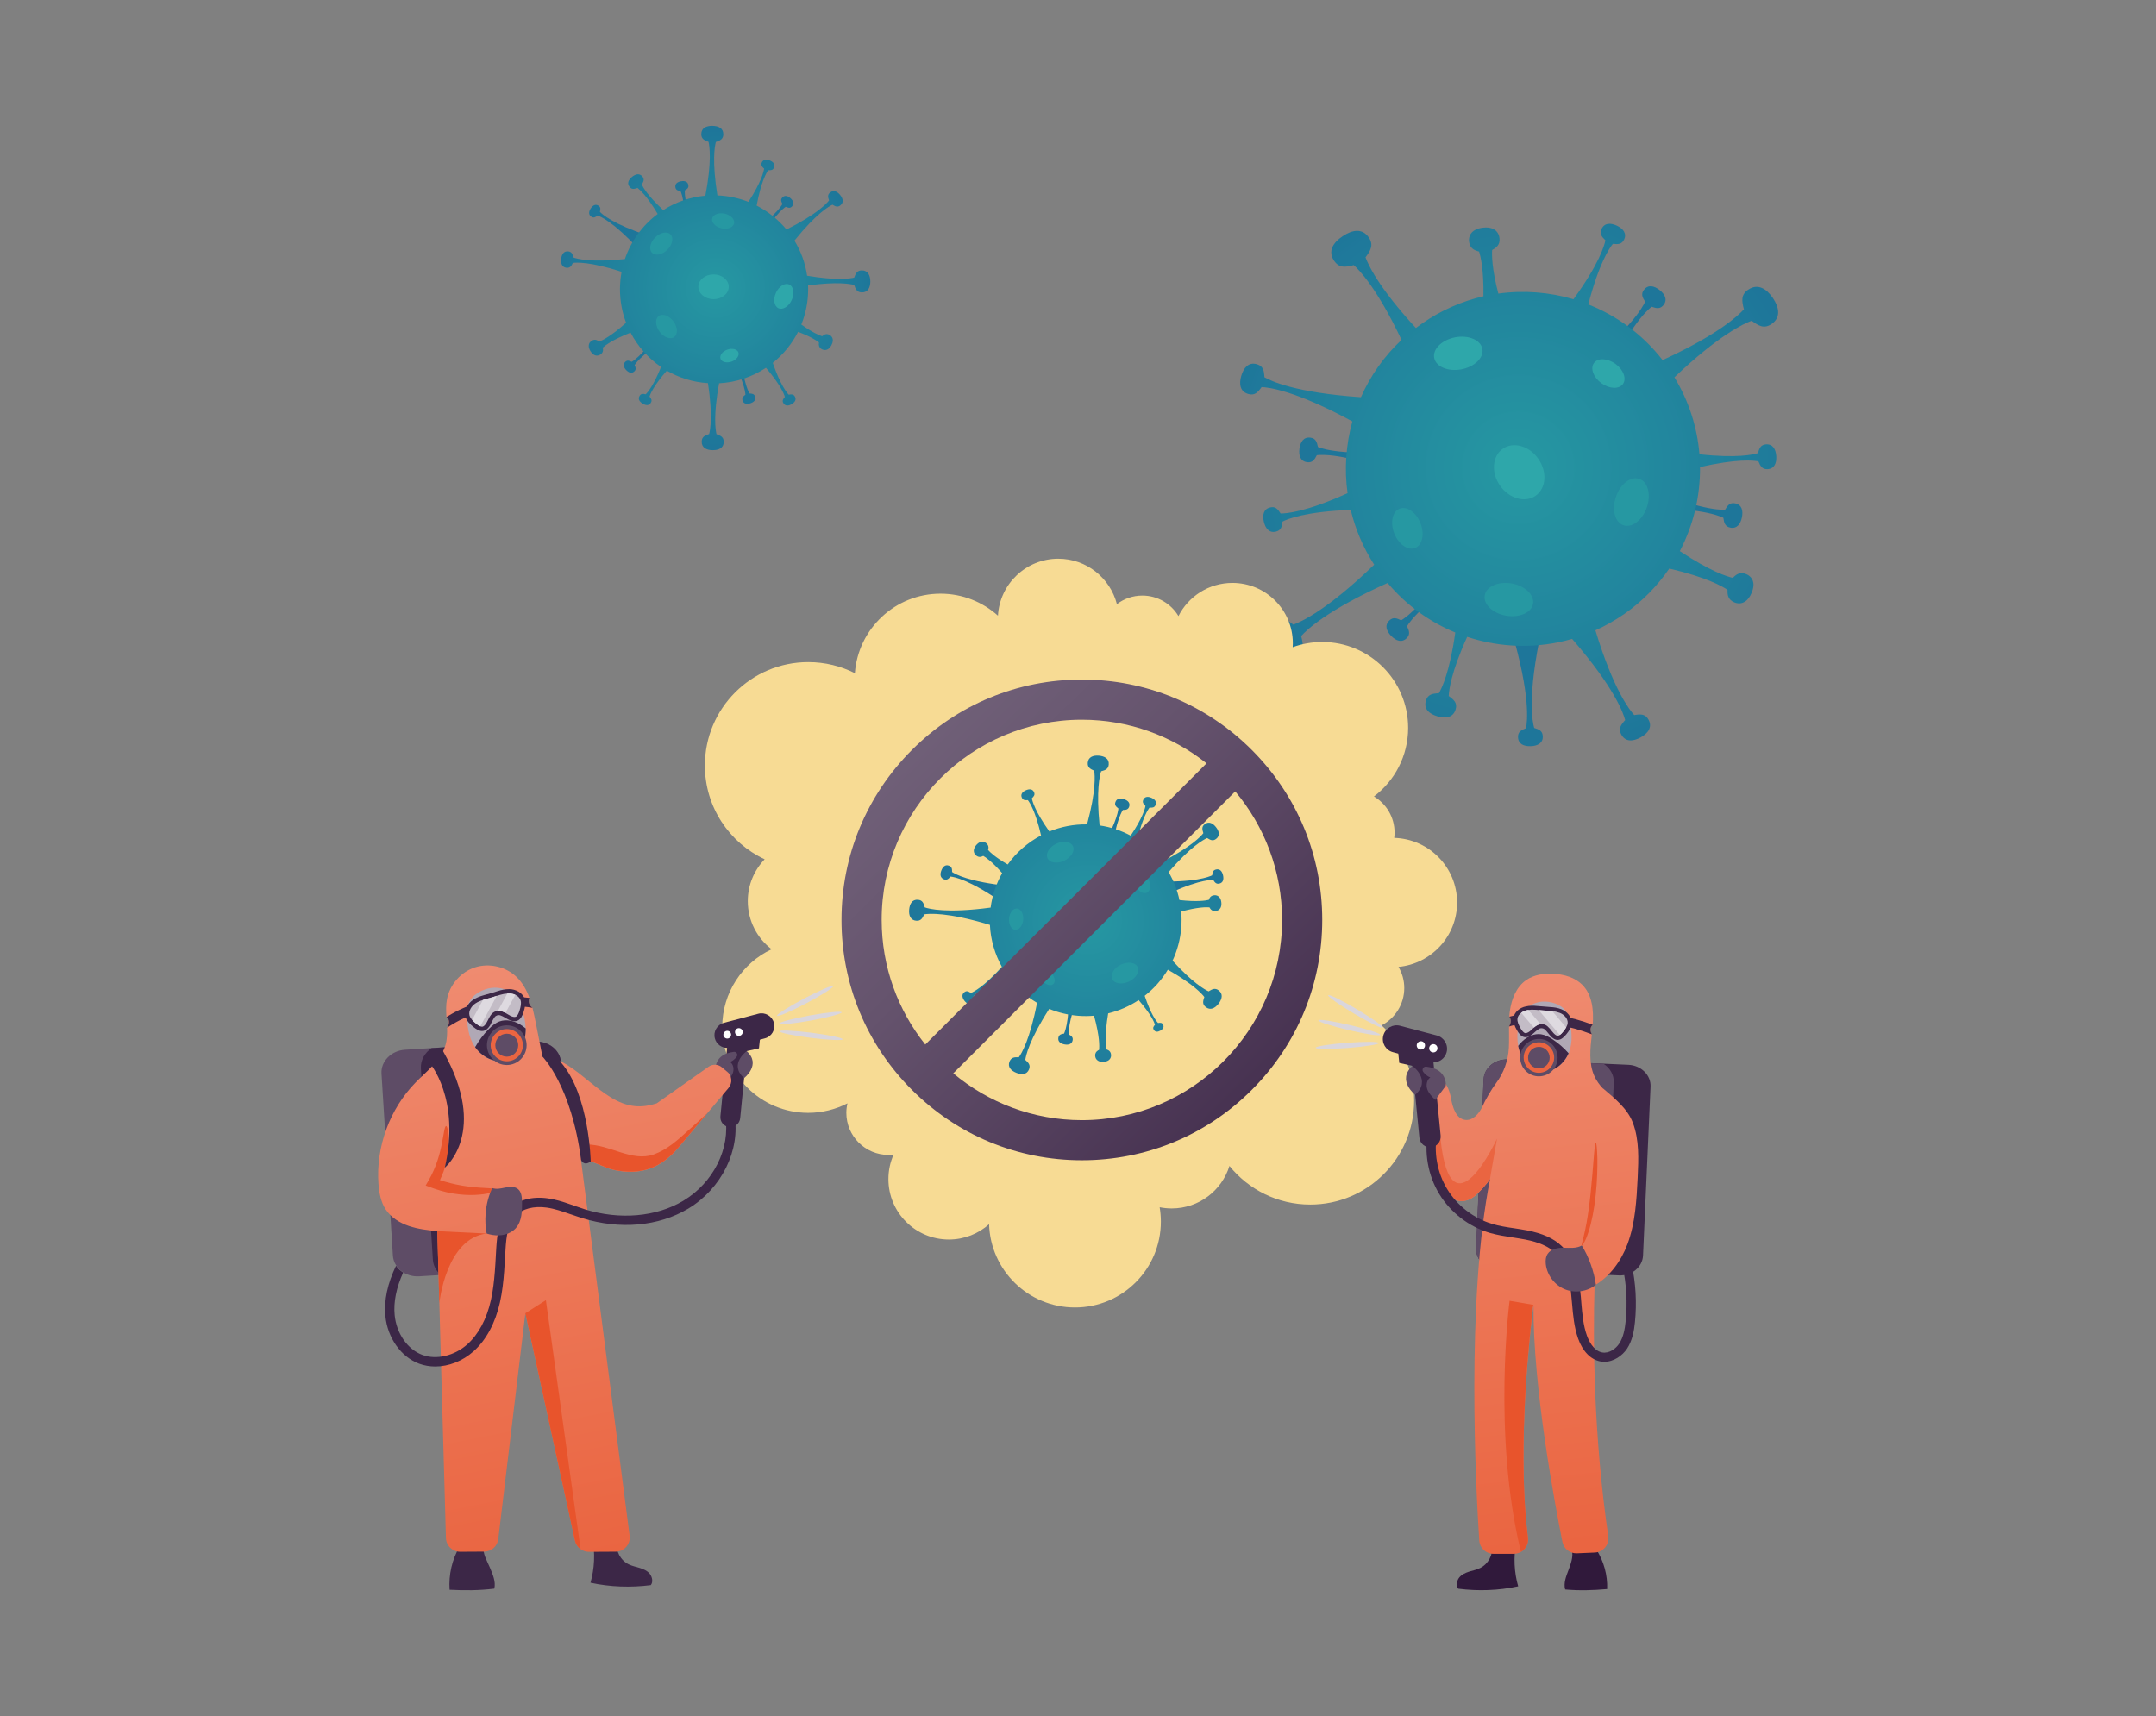 <?xml version="1.0" encoding="utf-8"?>
<!-- Generator: Adobe Illustrator 23.0.3, SVG Export Plug-In . SVG Version: 6.00 Build 0)  -->
<svg version="1.1" id="Livello_1" xmlns="http://www.w3.org/2000/svg" xmlns:xlink="http://www.w3.org/1999/xlink" x="0px" y="0px"
	 viewBox="0 0 3064.8 2439.7" style="enable-background:new 0 0 3064.8 2439.7;" xml:space="preserve">
<rect x="0" y="0" width="3064.8" height="2439.7" fill="#808080" stroke="none"/>
<style type="text/css">
	.st0{fill:#1E769A;}
	.st1{fill:url(#SVGID_1_);}
	.st2{fill:#2698A2;}
	.st3{fill:#2EA7AA;}
	.st4{fill:url(#SVGID_2_);}
	.st5{fill:#F7DB94;}
	.st6{fill:url(#SVGID_3_);}
	.st7{fill:url(#SVGID_4_);}
	.st8{fill:#3C2747;}
	.st9{fill:#5E4C66;}
	.st10{fill:url(#SVGID_5_);}
	.st11{fill:url(#SVGID_6_);}
	.st12{fill:#E8542C;}
	.st13{fill:#B0A8B5;}
	.st14{fill:#EA6541;}
	.st15{fill:#FFFFFF;}
	.st16{fill:#C3BCC6;}
	.st17{fill:#DEDAE0;}
	.st18{fill:#DAD6DC;}
	.st19{fill:#30193B;}
	.st20{fill:url(#SVGID_7_);}
</style>
<g>
	<g>
		<path class="st0" d="M1055.9,338.9l16.8,15.5c24.3-45.4,40.3-57.9,44.2-60.4c3.5,1.5,6.3,2.4,9-0.6c3.5-3.8,1.7-8.1-2.1-11.5
			c-3.8-3.5-8.2-4.9-11.7-1.1c-2.8,3-1.7,5.7,0.2,9.1C1110.2,293.8,1099.1,310.8,1055.9,338.9z"/>
		<path class="st0" d="M972,346.3l22.5-3.9c-21.2-47-21.3-67.2-21-71.8c3.4-1.9,5.7-3.5,5-7.5c-0.9-5.1-5.3-6.3-10.4-5.4
			c-5.1,0.9-8.9,3.5-8,8.6c0.7,4,3.5,4.8,7.3,5.4C969.4,275.8,976.1,294.9,972,346.3z"/>
		<path class="st0" d="M907.4,353.7l12.4-19.2c-48.9-16.3-63.8-29.9-67-33.3c0.9-3.7,1.3-6.6-2.1-8.8c-4.3-2.8-8.2-0.3-11,4
			c-2.8,4.3-3.4,8.9,0.9,11.7c3.4,2.2,5.9,0.7,8.9-1.7C853.9,307.9,872.5,315.9,907.4,353.7z"/>
		<path class="st0" d="M961.7,473.6L945.9,457c-27.2,43.7-44,55.1-48,57.4c-3.4-1.7-6.1-2.8-9.1,0c-3.7,3.6-2.2,7.9,1.3,11.7
			c3.6,3.7,7.9,5.4,11.6,1.9c2.9-2.8,2-5.5,0.4-9C904.6,515,916.8,498.8,961.7,473.6z"/>
		<path class="st0" d="M1051.9,485.8l-21.9,6.7c26.8,44,29.4,64.1,29.6,68.7c-3.1,2.3-5.2,4.2-4.1,8.1c1.5,4.9,6.1,5.6,11,4.1
			c4.9-1.5,8.4-4.6,6.9-9.5c-1.2-3.9-4-4.3-7.9-4.5C1063.1,555.4,1054.1,537.3,1051.9,485.8z"/>
		<radialGradient id="SVGID_1_" cx="1017.261" cy="409.458" r="225.164" gradientUnits="userSpaceOnUse">
			<stop  offset="0" style="stop-color:#2698A2"/>
			<stop  offset="1" style="stop-color:#1E769A"/>
		</radialGradient>
		<path class="st1" d="M1225.3,384.4c-6.8-0.1-8.9,4.2-11.1,10.3c-5.5,1.3-24.8,4.4-66.9-2.7c-2.6-18.1-8.9-35-18-49.9
			c31.2-38.8,49.4-49,54.1-51.1c4.1,2.5,7.3,4.1,11.3,0.9c5-4.1,3.6-9.7-0.4-14.7c-4.1-5-9.2-7.6-14.3-3.5c-4,3.2-3.1,6.7-1.5,11.2
			c-3.1,4.1-16.7,19.4-60.5,41.4c-11.6-14-26-25.6-42.4-34c6.3-34.3,14.1-47.1,16.4-50.3c3.9,0.2,6.8,0,8.3-3.8
			c1.9-4.8-1.3-8.2-6.1-10.1c-4.8-1.9-9.4-1.7-11.4,3.2c-1.5,3.8,0.5,5.9,3.4,8.4c-0.5,3.9-3.6,18.4-22.3,47.3
			c-13.7-5.4-28.6-8.6-44.1-9.2c-7.8-48.6-3.8-70-2.2-75.9c6.1-2.1,10.5-4,10.6-10.9c0.1-8.7-6.8-12-15.5-12.1
			c-8.7-0.1-15.7,3-15.8,11.7c-0.1,6.8,4.2,8.9,10.3,11.1c1.4,5.9,4.9,27.7-4.5,76.5c-21.9,2-42.3,9.2-59.9,20.5
			c-22.1-20.4-28.8-32.6-30.5-36.4c2.5-4.1,4.1-7.3,0.9-11.3c-4.1-5-9.7-3.6-14.7,0.4c-5,4.1-7.6,9.2-3.5,14.3
			c3.2,4,6.7,3.1,11.2,1.5c3.3,2.5,13.6,11.5,28.7,37c-21.4,16-37.9,38.3-46.6,64.1c-48.7,5.1-68.4-0.4-73.2-2.2
			c-1.1-4.7-2.3-8.1-7.3-8.7c-6.4-0.7-9.4,4.3-10.1,10.7c-0.7,6.4,1.1,11.9,7.6,12.6c5.1,0.5,6.9-2.5,9-6.9
			c5-0.7,24.7-1.9,69.3,12.6c-1.5,8.1-2.3,16.4-2.3,24.9c0,16.7,3.1,32.8,8.7,47.5c-21.6,19.5-34.1,25.3-38.4,26.9
			c-0.1-0.1-0.2-0.2-0.3-0.3c-2.6-2-5.9-3.6-10.1-1c-2.7,1.7-4.2,4.1-4.3,7c-0.1,2.4,0.7,5,2.4,7.7c1.2,1.9,2.5,3.5,4,4.6
			c3.1,2.3,6.7,2.5,10,0.4c4.5-2.7,4.2-6.7,3.6-9.9c3.2-3,13.7-11.2,39.5-21.3c10.2,19.6,25.2,36.4,43.3,48.8
			C929,548.4,920.5,558,918,560.5c-3.8-0.8-6.7-1.1-8.8,2.3c-2.7,4.4-0.1,8.3,4.3,11c4.4,2.7,9,3.3,11.7-1.2
			c2.1-3.5,0.5-5.9-1.9-8.9c1.1-3.4,5.8-15.3,24.6-36.7c17.4,10.1,37.3,16.4,58.5,17.7c7,46,3.2,66.6,1.7,72.3
			c-6.1,2.1-10.5,4-10.6,10.9c-0.1,8.7,6.8,12,15.5,12.1c8.7,0.1,15.7-3,15.8-11.7c0.1-6.8-4.2-8.9-10.3-11.1
			c-1.4-5.8-4.7-26.4,3.7-72.3c24.5-1.3,47.3-9.2,66.6-22c21,24.5,25.9,37.7,26.9,41.4c-2.5,2.9-4.2,5.3-2.1,8.8
			c2.6,4.5,7.2,4.1,11.7,1.5c4.5-2.6,7.2-6.4,4.6-10.9c-2-3.5-4.9-3.3-8.7-2.6c-2.7-2.8-11.9-13.8-22.7-45.2
			c14.9-11.9,27.2-26.9,36-44.1c18.5,6.9,26.8,12.7,29.7,15c0,0.1,0,0.3-0.1,0.4c-0.4,3.3-0.1,6.9,4.2,9.3c2.8,1.5,5.6,1.5,8.2,0.2
			c2.1-1.1,3.9-3.1,5.4-6c1.1-2,1.7-3.9,1.9-5.7c0.4-3.9-1.2-7-4.7-8.9c-4.6-2.5-7.9-0.2-10.4,1.9c-3.6-1.1-13.2-4.8-29.6-16.6
			c6.2-15.4,9.7-32.3,9.7-50c0-1.9,0-3.7-0.1-5.6c41.3-5.7,60.1-2.1,65.5-0.7c2.1,6.1,4,10.5,10.9,10.6c8.7,0.1,12-6.8,12.1-15.5
			C1237.1,391.6,1233.9,384.5,1225.3,384.4z"/>
		<path class="st2" d="M948.7,355c-7.2,7.2-17,9.2-21.8,4.4c-4.8-4.8-2.9-14.6,4.4-21.8c7.2-7.2,17-9.2,21.8-4.4
			C957.9,338,955.9,347.8,948.7,355z"/>
		<path class="st3" d="M1014.3,425.3c-12,0-21.6-7.9-21.6-17.6c0-9.7,9.7-17.6,21.6-17.6c12,0,21.6,7.9,21.6,17.6
			C1036,417.4,1026.3,425.3,1014.3,425.3z"/>
		<path class="st2" d="M957.4,456.9c6,8.3,6.5,18.2,1,22.2c-5.5,4-14.8,0.6-20.9-7.7c-6-8.3-6.5-18.2-1-22.2
			C942,445.3,951.3,448.7,957.4,456.9z"/>
		<path class="st3" d="M1125.5,426.4c-4.2,9.3-12.7,14.6-18.9,11.8c-6.2-2.8-7.8-12.6-3.6-21.9c4.2-9.3,12.7-14.6,18.9-11.8
			C1128.1,407.3,1129.7,417.1,1125.5,426.4z"/>
		<path class="st3" d="M1039.9,514.1c-7.1,2.4-14.1,0.6-15.7-4.1c-1.6-4.7,2.8-10.5,9.8-13c7.1-2.4,14.1-0.6,15.7,4.1
			C1051.3,505.8,1046.9,511.6,1039.9,514.1z"/>
		<path class="st2" d="M1025.5,324.5c-8.6-2-14.5-8.3-13.1-14c1.3-5.7,9.4-8.7,18-6.7c8.6,2,14.5,8.3,13.1,14
			C1042.1,323.5,1034.1,326.5,1025.5,324.5z"/>
	</g>
	<g>
		<path class="st0" d="M2008.6,681.3l5.7-42.7c-96.3,11.4-132.7,0.2-140.8-3.1c-1.5-7.1-3.1-12.3-10.7-13.3
			c-9.6-1.3-14.3,6-15.6,15.7c-1.3,9.6,1.3,17.9,10.9,19.2c7.6,1,10.5-3.5,13.8-10C1880.6,646,1918.7,644.8,2008.6,681.3z"/>
		<path class="st0" d="M2110.4,802.8l-30.3-30.6c-49.7,83.3-80.8,105.3-88.3,109.7c-6.5-3.2-11.6-5-17,0.4c-6.9,6.8-3.9,15,2.9,21.9
			c6.8,6.9,15,9.9,21.9,3.1c5.4-5.4,3.6-10.5,0.5-17C2004.5,882.8,2026.7,851.8,2110.4,802.8z"/>
		<path class="st0" d="M2191.5,894.5l-43,1.5c27.5,93,22.6,130.8,20.7,139.3c-6.8,2.7-11.6,5.1-11.3,12.8
			c0.3,9.7,8.4,13.1,18.1,12.7c9.7-0.3,17.5-4.3,17.1-14c-0.3-7.7-5.3-9.8-12.2-11.9C2178.4,1026.6,2170.7,989.2,2191.5,894.5z"/>
		<path class="st0" d="M2318,681.6l-8.5,42.2c96.8-5.1,132.4,8.5,140.3,12.3c1,7.2,2.3,12.4,9.8,14c9.5,1.9,14.6-5.1,16.6-14.6
			c1.9-9.5-0.1-18-9.6-19.9c-7.5-1.5-10.7,2.8-14.4,9.1C2443.4,725.1,2405.3,723.8,2318,681.6z"/>
		<path class="st0" d="M2239.8,529.3l33.8,26.6c39.1-88.7,67.2-114.4,74.2-119.8c6.9,2.3,12.1,3.6,16.9-2.4c6-7.6,2.1-15.4-5.6-21.4
			c-7.6-6-16.1-8-22.1-0.4c-4.7,6-2.3,10.9,1.6,17C2335.1,436.9,2316.8,470.3,2239.8,529.3z"/>
		
			<radialGradient id="SVGID_2_" cx="-3825.294" cy="1331.059" r="423.853" gradientTransform="matrix(-0.572 -0.82 0.82 -0.572 -1121.208 -1710.573)" gradientUnits="userSpaceOnUse">
			<stop  offset="0" style="stop-color:#2698A2"/>
			<stop  offset="1" style="stop-color:#1E769A"/>
		</radialGradient>
		<path class="st4" d="M1896.5,370.8c7.2,10.6,16.2,9.2,27.9,6.1c8,7.1,33.5,33.5,67.9,106.3c-25.1,23.5-44.4,51.4-57.7,81.5
			c-93.6-6.4-128.8-23.4-137.2-28.4c-0.5-9.1-1.5-15.8-10.7-18.5c-11.7-3.4-18.8,4.8-22.2,16.5c-3.4,11.7-1.8,22.4,9.9,25.8
			c9.2,2.7,13.7-2.4,19-9.8c9.7,0.3,48,4.8,129,48.8c-9.1,33-11.6,67.8-6.8,102c-59.8,27.2-87.9,29-95.2,28.9
			c-3.9-6.1-7.3-10.4-14.8-8.6c-9.5,2.2-11.2,10.8-9,20.3c2.2,9.5,7.6,16.4,17.1,14.1c7.5-1.8,8.6-7.1,9.4-14.3
			c6.5-3.4,32.2-14.2,97-16.6c6.4,27,17.5,53.3,33.3,77.9c-66.6,64.4-104,81.3-114.8,85.2c-9.8-7.2-17.5-11.9-28.2-4.7
			c-13.5,9.1-11.1,23.5-2,37c9.1,13.5,21.6,21,35.1,11.9c10.6-7.2,9.2-16.2,6.1-27.9c7.6-8.6,37.5-37.3,122.9-75.5
			c26.7,31.7,59.8,55.4,96.2,70.4c-7.8,56.1-19.3,79.6-23.3,86.3c-9.1,0.5-15.8,1.5-18.5,10.7c-3.4,11.7,4.8,18.8,16.5,22.2
			c11.7,3.4,22.4,1.8,25.8-9.9c2.7-9.2-2.4-13.7-9.8-19c0.3-7.7,3.1-33.4,26.2-84.1c47.8,15.8,99.9,17.2,149.2,2.9
			c60.4,69.6,73,106,75.4,115.4c-6.1,6.8-10.1,12.2-5.5,20.6c5.9,10.7,16.7,9.9,27.4,4.1c10.7-5.9,17.1-14.6,11.3-25.3
			c-4.6-8.4-11.4-8-20.3-6.5c-6.5-7-29.6-36.1-55.2-120.5c14.1-6.3,27.8-14.1,41-23.2c25.8-18,47.2-40.1,64-64.6
			c53.3,12.4,75.8,25.4,82.8,30.3c0,0.3,0,0.5,0,0.8c-0.2,6.2,0.7,13,9.3,16.8c5.5,2.4,10.8,2.1,15.5-0.9c3.8-2.4,6.9-6.5,9.3-12.1
			c1.7-3.9,2.6-7.7,2.8-11c0.2-7.3-3.3-13-10.1-15.9c-9.1-4-14.9,0.7-19.2,5.2c-8.1-1.8-32-9.1-75.4-38
			c19.3-36.9,29.1-78,28.7-119.4c52.5-12.2,76.4-9.5,83-8.2c2.8,6.7,5.4,11.5,13.1,11.1c9.7-0.6,12.9-8.7,12.3-18.4
			c-0.6-9.7-4.7-17.4-14.4-16.9c-7.7,0.5-9.7,5.5-11.7,12.5c-6.4,2-29.8,7.5-83.1,1.6c-3.1-37.7-14.8-75.2-35.6-109.4
			c63.5-60.5,99.3-76.6,109.8-80.4c9.8,7.2,17.5,11.9,28.2,4.7c13.5-9.1,11.1-23.5,2-37c-9.1-13.5-21.6-21-35.1-11.9
			c-10.6,7.2-9.2,16.2-6.1,27.9c-7.4,8.3-35.8,35.6-115.6,72.2c-28.4-36.5-65.1-63.1-105.6-79.1c15.2-58.9,30.4-80.6,34.9-86.1
			c7.3,0.7,12.7,0.8,16-6.2c4.1-8.8-1.5-15.5-10.3-19.7c-8.8-4.1-17.6-4.2-21.7,4.6c-3.3,7,0.2,11.1,5.4,16.2
			c-1.4,7.1-8.6,33.2-45.4,83.8c-34.5-10.2-70.9-13-106.8-8c-9.3-35.9-9.3-54.9-8.8-62c0.2-0.1,0.5-0.3,0.7-0.4
			c5.4-3,10.9-7.2,9.7-16.5c-0.7-5.9-3.7-10.4-8.6-12.9c-4-2-9.1-2.7-15.1-1.9c-4.3,0.5-7.9,1.6-10.9,3.2c-6.4,3.5-9.5,9.5-8.6,16.8
			c1.2,9.8,8.2,12.5,14.2,13.9c2.2,6.8,6.8,25.6,6.2,63.6c-30.5,7-60.3,19.9-87.5,38.9c-2.9,2-5.7,4.1-8.5,6.2
			c-53.3-57.7-68-90.5-71.6-100.4c7.2-9.8,11.9-17.5,4.7-28.2c-9.1-13.5-23.5-11.1-37-2C1894.8,344.9,1887.3,357.3,1896.5,370.8z"/>
		<path class="st2" d="M2149,829.5c18.9,3.4,32.5,16.3,30.2,29c-2.2,12.6-19.4,20.1-38.4,16.8c-18.9-3.4-32.5-16.3-30.2-29
			C2112.9,833.6,2130.1,826.1,2149,829.5z"/>
		<path class="st3" d="M2186.8,652.4c12.9,18.5,11.1,41.9-3.9,52.4c-15,10.5-37.7,4-50.6-14.4c-12.9-18.5-11.1-41.9,3.9-52.4
			C2151.3,627.4,2174,633.9,2186.8,652.4z"/>
		<path class="st2" d="M2297.1,706.2c6.2-18.2,21.1-29.6,33.3-25.4c12.1,4.2,16.9,22.3,10.6,40.5c-6.2,18.2-21.1,29.6-33.3,25.4
			C2295.6,742.6,2290.8,724.4,2297.1,706.2z"/>
		<path class="st3" d="M2068.7,479.5c18.9-3.5,36.1,3.8,38.5,16.4c2.4,12.6-11.1,25.7-30,29.2c-18.9,3.5-36.1-3.8-38.5-16.4
			C2036.4,496.2,2049.8,483.1,2068.7,479.5z"/>
		<path class="st3" d="M2296.4,517.3c11.4,8.3,16.1,21.1,10.6,28.7c-5.5,7.6-19.2,7-30.6-1.2c-11.4-8.3-16.1-21.1-10.6-28.7
			C2271.3,508.5,2285,509.1,2296.4,517.3z"/>
		<path class="st2" d="M2019.2,743.7c6.1,15.4,2.8,31.2-7.5,35.3c-10.3,4.1-23.6-5.1-29.7-20.5c-6.1-15.4-2.8-31.2,7.5-35.3
			C1999.8,719.1,2013.1,728.3,2019.2,743.7z"/>
	</g>
	<g>
		<g>
			<path class="st5" d="M2071.3,1283.1c0-49.9-39.8-90.5-89.4-91.9c0.3-2.5,0.5-4.9,0.5-7.5c0-21.9-11.7-41-29.3-51.4
				c29.5-22.3,48.6-57.7,48.6-97.5c0-67.5-54.7-122.1-122.1-122.1c-14.7,0-28.9,2.6-42,7.4c0.1-1.8,0.2-3.6,0.2-5.5
				c0-47.5-38.5-85.9-85.9-85.9c-33.5,0-62.6,19.2-76.7,47.2c-10.4-17.5-29.5-29.2-51.3-29.2c-13.6,0-26.1,4.5-36.2,12.2
				c-9.5-37.1-43.2-64.6-83.3-64.6c-45.8,0-83.2,35.8-85.8,81c-21.6-19.4-50.2-31.3-81.6-31.3c-64.4,0-117.1,49.8-121.8,113
				c-19.9-10-42.4-15.7-66.2-15.7c-81.2,0-147,65.8-147,147c0,59,34.8,109.9,85,133.3c-14.8,15.4-24,36.4-24,59.5
				c0,27.9,13.3,52.7,33.9,68.4c-41.5,19.5-70.2,61.7-70.2,110.5c0,67.5,54.7,122.1,122.1,122.1c20.1,0,39.1-4.9,55.9-13.5
				c-1,4.3-1.6,8.9-1.6,13.5c0,33,26.8,59.8,59.8,59.8c2.5,0,5-0.2,7.4-0.5c-4.8,10.7-7.4,22.5-7.4,34.9c0,47.5,38.5,85.9,85.9,85.9
				c22,0,42-8.2,57.2-21.8c2,65.7,55.9,118.4,122.1,118.4c67.5,0,122.1-54.7,122.1-122.1c0-6.9-0.6-13.7-1.7-20.4
				c5.5,1.1,11.3,1.7,17.1,1.7c38.6,0,71.2-25.4,82.1-60.4c27.1,33.5,68.5,54.9,114.9,54.9c81.5,0,147.6-66.1,147.6-147.6
				c0-42.2-17.7-80.3-46.2-107.2c19.1-10,32.2-30,32.2-53c0-11-3-21.3-8.2-30.1C2034.9,1370,2071.3,1330.8,2071.3,1283.1z"/>
			<g>
				<path class="st0" d="M1554.5,1224l23.9,8.1c4.4-56.6,15-76.3,17.8-80.6c4.3,0,7.4-0.4,8.9-4.6c1.8-5.4-1.8-8.9-7.2-10.7
					c-5.4-1.8-10.4-1.3-12.3,4.1c-1.5,4.3,0.8,6.4,4.2,9.1C1589.3,1154.5,1585.7,1176.5,1554.5,1224z"/>
				<path class="st0" d="M1641.2,1253l5.4,24.6c50.7-25.7,73-26.8,78.1-26.6c2.2,3.6,4.2,6.1,8.5,5.2c5.6-1.2,6.6-6.2,5.4-11.7
					c-1.2-5.6-4.3-9.6-9.9-8.4c-4.4,1-5.1,4.1-5.6,8.3C1718.7,1246.6,1698,1254.9,1641.2,1253z"/>
				<path class="st0" d="M1424.8,1283.1l8.7-23.6c-56.5-5.8-75.9-16.9-80.1-19.8c0.1-4.2-0.2-7.4-4.4-9c-5.3-2-8.9,1.6-10.9,7
					c-2,5.3-1.6,10.4,3.8,12.4c4.2,1.6,6.5-0.7,9.2-3.9C1356.2,1246.6,1378.1,1250.7,1424.8,1283.1z"/>
				<path class="st0" d="M1542.9,1391.6l-24.8-4.5c4.2,56.6-3.4,77.6-5.5,82.3c-4.2,0.7-7.3,1.5-8.1,5.9c-1,5.6,3.2,8.5,8.8,9.5
					c5.6,1,10.5-0.3,11.5-5.9c0.8-4.4-1.8-6.2-5.5-8.3C1519,1465.6,1519.3,1443.3,1542.9,1391.6z"/>
				
					<radialGradient id="SVGID_3_" cx="1713.568" cy="1262.293" r="253.938" gradientTransform="matrix(0.997 8.030000e-02 -8.030000e-02 0.997 -60.079 -87.317)" gradientUnits="userSpaceOnUse">
					<stop  offset="0" style="stop-color:#2698A2"/>
					<stop  offset="1" style="stop-color:#1E769A"/>
				</radialGradient>
				<path class="st6" d="M1732.5,1408.1c-5.1-4-9.2-2-14.4,1.3c-5.1-2.3-22.2-11.6-51.3-43.6c6.7-14.4,11-30.1,12.4-46.9
					c0.6-7.8,0.6-15.5-0.1-23c23.6-6.4,35.7-6.3,40.2-5.9c1.1,2.1,2.7,4.5,6,5.1c0.8,0.2,1.6,0.2,2.5,0.1c3.2-0.2,5.6-1.8,7.1-4.3
					c1.1-2,1.6-4.6,1.3-7.6c-0.5-5.8-3.2-9.5-7.5-10.4c-0.9-0.2-1.8-0.2-2.7-0.1c-4.9,0.4-6.7,3.7-7.6,6.5
					c-4.4,1.1-16.6,3.1-41.8,0.3c-3-14.2-8.3-27.6-15.4-39.8c31.5-36.4,49.8-46.2,54.8-48.4c4.6,2.9,8.2,4.8,12.8,1.2
					c5.8-4.5,4.3-10.9-0.2-16.6c-4.5-5.8-10.3-8.7-16.1-4.2c-4.5,3.5-3.6,7.5-1.9,12.7c-3.3,4.3-17,19.4-59.1,40.9
					c-9.6-12.5-21.3-23.4-34.7-32c7.3-30.7,15-42.3,17.3-45.3c3.9,0.3,6.8,0.2,8.5-3.5c2.1-4.8-1-8.3-5.8-10.4
					c-4.8-2.1-9.5-2-11.6,2.8c-1.7,3.8,0.3,6,3.1,8.7c-0.6,3.7-3.9,16.8-21,42.3c-13.5-7.2-28.3-12.2-44.2-14.5
					c-5.1-50,0.3-71.3,2.2-77c6-1.6,10.3-3.2,10.8-9.7c0.7-8.2-5.8-11.8-14-12.5c-8.2-0.7-15.1,1.9-15.8,10.1
					c-0.5,6.5,3.5,8.8,9.1,11.3c1,5.9,3,27.8-10.1,76.3c-18.9-0.3-37,3.3-53.6,10.1c-20.4-28.7-24.2-43.3-24.9-47.2
					c2.8-2.7,4.8-4.9,3.1-8.7c-2.1-4.8-6.8-4.8-11.6-2.7c-4.8,2.1-7.9,5.7-5.7,10.5c1.7,3.8,4.6,3.8,8.5,3.5
					c2.5,3.1,10.9,15.7,18.8,50.2c-18.8,9.9-35,24-47.4,41.3c-17.7-10.2-25.2-17.5-27.9-20.6c0.7-2.3,1.1-5.1-0.8-7.8
					c-0.5-0.7-1.1-1.3-1.8-1.9c-2.5-2-5.3-2.6-8.1-1.7c-2.2,0.7-4.3,2.2-6.3,4.6c-3.7,4.5-4.3,9.1-1.8,12.7c0.5,0.7,1.1,1.4,1.9,2
					c3.8,3.1,7.4,1.9,10,0.5c3.7,2.1,12.7,8.2,26.9,24.5c-8.4,14.8-14.1,31.3-16.4,49c-62,8.3-87.4,1.9-93.6-0.3
					c-1.6-6-3.2-10.3-9.7-10.8c-8.2-0.7-11.8,5.8-12.5,14c-0.7,8.2,1.9,15.1,10.1,15.8c6.5,0.5,8.8-3.5,11.3-9.1
					c6.5-1.1,32.8-3.4,93.4,15c1,21.4,7.1,41.7,17,59.6c-25.8,28.5-40.3,35.7-44.1,37.2c-3.2-2.2-5.8-3.7-9.1-1.2
					c-4.2,3.1-3.3,7.7-0.3,11.9c3.1,4.2,7.2,6.5,11.4,3.5c3.4-2.4,2.8-5.3,1.7-9.1c2.6-3.1,13.8-14.5,48.2-30
					c11.1,15.7,25.4,29,42.2,38.9c-10.2,52.7-22.3,72.4-25.9,77.4c-6.2-0.3-10.7,0-13.2,6c-3.1,7.7,2,13,9.6,16.1
					c7.7,3.1,15,2.7,18.1-4.9c2.4-6-0.7-9.4-5.3-13.5c0.8-6,5.6-28.3,34-72.5c12.7,5.2,26.5,8.6,40.9,9.8c7.7,0.6,15.3,0.6,22.8-0.1
					c8.1,29.4,7.7,43.7,7.1,48.6c-2.1,1-4.5,2.6-5.3,5.8c-0.2,0.8-0.2,1.6-0.2,2.5c0.2,3.2,1.6,5.7,4.2,7.2c2,1.2,4.6,1.7,7.6,1.5
					c5.8-0.3,9.6-2.9,10.6-7.2c0.2-0.8,0.3-1.8,0.2-2.7c-0.3-4.9-3.6-6.8-6.3-7.7c-1.1-5-3.1-19.8,2.2-51.3
					c15.6-3.8,30.2-10.2,43.3-18.9c18.2,20.9,22.4,32.1,23.2,35.1c-2,2.4-3.4,4.2-1.7,7.1c2.1,3.6,5.8,3.3,9.4,1.2
					c3.6-2.1,5.8-5.1,3.7-8.7c-1.6-2.8-3.9-2.6-7-2.1c-2.2-2.3-10-11.7-19-38.7c13.1-10.2,24.3-22.7,32.9-37.1
					c36.1,20.4,48.6,34.4,51.9,38.8c-2,5.8-3.1,10.3,2,14.3c6.5,5.1,13,1.8,18.2-4.7C1737.2,1420.4,1739,1413.2,1732.5,1408.1z"/>
				<path class="st2" d="M1454.5,1307.5c-0.7,8.3-5.7,14.7-11.3,14.3c-5.6-0.4-9.5-7.6-8.8-15.9c0.7-8.3,5.7-14.7,11.3-14.3
					C1451.2,1292.1,1455.2,1299.2,1454.5,1307.5z"/>
				<path class="st2" d="M1614.7,1259.8c-3.6-7.6-2.4-15.6,2.6-18c5-2.4,12,1.8,15.6,9.3c3.6,7.6,2.4,15.6-2.6,18
					C1625.3,1271.6,1618.3,1267.4,1614.7,1259.8z"/>
				<path class="st2" d="M1495.4,1384.6c4.4,5.2,5.2,11.7,1.7,14.6c-3.4,2.9-9.8,1.1-14.2-4c-4.4-5.2-5.2-11.7-1.7-14.6
					C1484.6,1377.6,1491,1379.4,1495.4,1384.6z"/>
				<path class="st2" d="M1512.9,1223.6c-10,4.7-20.6,3.2-23.8-3.5c-3.2-6.6,2.4-15.9,12.3-20.6c10-4.7,20.6-3.2,23.8,3.5
					C1528.4,1209.6,1522.8,1218.9,1512.9,1223.6z"/>
				<path class="st3" d="M1543.5,1315.3c-9.5-0.3-17-6.6-16.7-13.9c0.3-7.4,8.2-13,17.7-12.7c9.5,0.3,17,6.6,16.7,13.9
					C1560.9,1310,1553,1315.7,1543.5,1315.3z"/>
				<path class="st2" d="M1604.9,1395.4c-10,4.7-20.6,3.2-23.8-3.5c-3.2-6.6,2.4-15.9,12.3-20.6c10-4.7,20.6-3.2,23.8,3.5
					C1620.4,1381.5,1614.9,1390.7,1604.9,1395.4z"/>
			</g>
			<linearGradient id="SVGID_4_" gradientUnits="userSpaceOnUse" x1="1798.275" y1="1570.844" x2="1288.449" y2="1055.885">
				<stop  offset="0" style="stop-color:#45304F"/>
				<stop  offset="3.541100e-02" style="stop-color:#473251"/>
				<stop  offset="0.659" style="stop-color:#65536D"/>
				<stop  offset="1" style="stop-color:#706078"/>
			</linearGradient>
			<path class="st7" d="M1779.5,1066.2c-64.5-64.5-150.3-100.1-241.6-100.1c-91.3,0-177.1,35.5-241.6,100.1
				c-64.5,64.5-100.1,150.3-100.1,241.6s35.5,177.1,100.1,241.6c64.5,64.5,150.3,100.1,241.6,100.1c91.3,0,177.1-35.5,241.6-100.1
				c64.5-64.5,100.1-150.3,100.1-241.6S1844,1130.8,1779.5,1066.2z M1537.9,1023.2c66.9,0,128.5,23.2,177.2,62L1315.3,1485
				c-38.8-48.7-62-110.3-62-177.2C1253.2,1150.9,1380.9,1023.2,1537.9,1023.2z M1537.9,1592.5c-69.5,0-133.3-25.1-182.8-66.6
				l400.8-400.8c41.6,49.5,66.6,113.3,66.6,182.8C1822.5,1464.8,1694.8,1592.5,1537.9,1592.5z"/>
		</g>
		<g>
			<path class="st8" d="M1100.1,1454.1L1100.1,1454.1c-2.6-9.7-12.5-15.5-22.2-12.9l-48.8,12.9c-9.7,2.6-15.5,12.5-12.9,22.2
				c2.1,8.1,9.4,13.4,17.4,13.5l-9.5,97.1c-0.8,7.8,4.9,14.7,12.7,15.4c7.8,0.8,14.7-4.9,15.4-12.7l9.4-95.3l17.3-3.9l1.3-12.3
				l7-1.9C1096.9,1473.8,1102.7,1463.8,1100.1,1454.1z"/>
			<path class="st9" d="M1017.3,1520.8c-0.6-6.8,2.2-13.8,7.4-18.3c5.1-4.4,11.7-6.2,18.4-7.1c3.8-0.5,6.4,3.8,4.1,6.9
				c-2.4,3.3-5.7,6-9.4,7.5c4.9,3.2,5.9,10.3,3.9,15.8c-2,5.5-6.3,9.8-10.5,13.9C1026.7,1533.1,1021.8,1527.2,1017.3,1520.8z"/>
			<path class="st9" d="M780.3,1803l-153.6,9.6l-30.9,1.9c-19.5,1.2-36.2-12-37.3-29.5l-16.2-258.6c-1.1-17.5,13.8-32.8,33.4-34
				l37.8-2.4l146.7-9.2c19.5-1.2,36.2,12,37.3,29.5l16.2,258.6C814.7,1786.6,799.8,1801.8,780.3,1803z"/>
			<path class="st8" d="M780.3,1803l-153.6,9.6c-6.6-5.6-10.9-13.3-11.4-22.1l-17-271.4c-0.7-11.7,5.4-22.4,15.2-29l146.7-9.2
				c19.5-1.2,36.2,12,37.3,29.5l16.2,258.6C814.7,1786.6,799.8,1801.8,780.3,1803z"/>
			<path class="st8" d="M842.3,2187.8c11-1.7,24.5-0.7,34.4,4.4c-1.7,12.7,5.4,26.1,16.9,31.7c5,2.5,10.6,3.5,15.9,5.2
				c5.3,1.6,10.7,4,14.2,8.4c3.5,4.4,5,11.7,1.4,16c-28.4,3.6-57.7,2.7-85.7-3.4C845.1,2229.9,846.1,2208.4,842.3,2187.8z"/>
			<path class="st8" d="M653.4,2198.6c-10.8,18.4-15.8,40.2-14.3,61.5c21.6,1.1,42.2,1.1,63.6-1.6c2.3-10.1-2.3-20.3-6.3-29.9
				c-4-9.6-10.6-19.8-8.8-30C675.4,2198.3,665.6,2197.8,653.4,2198.6z"/>
			<linearGradient id="SVGID_5_" gradientUnits="userSpaceOnUse" x1="904.111" y1="2200.574" x2="737.692" y2="1362.536">
				<stop  offset="0" style="stop-color:#EA6541"/>
				<stop  offset="0.705" style="stop-color:#ED7F61"/>
				<stop  offset="1" style="stop-color:#EF8B70"/>
			</linearGradient>
			<path class="st10" d="M1039.5,1537.5c0,0.2,0,0.4-0.1,0.6c-0.4,3.3-1.9,6.4-4,8.9l-30,35.7l-41.3,49.1
				c-5.8,6.8-12.2,13.1-19.5,18.4c-6.3,4.6-13,8.4-20.4,11.1c-16.1,5.9-34,5.7-50.8,2.2c-16.8-3.5-30.3-14.4-47.5-14.4l69.1,534.1
				c1.6,12.1-7.8,22.8-20,22.8l-37.8,0.2c-4.4,0-8.6-1.4-12-3.9c-3.9-2.8-6.8-7.1-7.9-12.1L746.8,1867l-38.5,321.1
				c-1.2,10.1-9.8,17.8-20,17.8l-34.1,0.2c-11,0.1-20-8.7-20.3-19.7l-8.1-287.5l-1.1-40.7L622,1761l-0.3-10.7
				c-13.7-1.4-27.6-2.9-40.6-7.4c-13.1-4.4-25.5-12.2-33-23.7c-6.8-10.5-9.1-23.2-10.1-35.7c-3.9-52.8,15.9-106.9,52.9-144.7
				c16.1-16.4,36.1-31.2,42.4-53.3c2.3-8,2.5-16.2,2.2-24.5c6.6-10.8-0.9-15.3-0.9-15.3c-0.5-8.5-0.8-17,0.8-25.2
				c3.9-20.8,19.8-38.8,40-45.3c20.1-6.4,43.6-1,58.8,13.6c8.6,8.2,14.3,18.6,18.4,29.8c0,0-4.1,7.8,4.3,14.1
				c1.8,7.1,3.3,14.2,4.7,21.3c3.2,16,6.4,32.1,9.5,48.1c24.5,0,48.1,20.6,67.2,36c19.1,15.3,39.4,31.9,63.9,34.4
				c10.6,1.1,21.2-0.6,31.3-3.9l73.8-52.1c5.7-4,13.4-3.7,18.8,0.8l6.4,5.4l3,2.6C1038.6,1528.6,1039.8,1533.1,1039.5,1537.5z"/>
			<linearGradient id="SVGID_6_" gradientUnits="userSpaceOnUse" x1="1034.409" y1="1525.462" x2="1033.831" y2="1522.551">
				<stop  offset="0" style="stop-color:#EA6541"/>
				<stop  offset="0.705" style="stop-color:#ED7F61"/>
				<stop  offset="1" style="stop-color:#EF8B70"/>
			</linearGradient>
			<path class="st11" d="M1035.6,1525.3l-3-2.6C1033.7,1523.4,1034.7,1524.3,1035.6,1525.3z"/>
			<path class="st12" d="M1005.4,1582.6l-41.3,49.1c-5.8,6.8-12.2,13.1-19.5,18.3c-6.3,4.6-13,8.4-20.4,11.1
				c-16.1,5.9-34,5.7-50.8,2.2c-16.8-3.5-30.3-14.4-47.5-14.4l8.3-21.8c32.7,0,64.1,25.1,95,14.2c18.9-6.7,34.2-20.5,49-34
				C987.3,1599.2,996.3,1590.9,1005.4,1582.6z"/>
			<path class="st12" d="M825.3,2202.3c-3.9-2.8-6.8-7.1-7.9-12.1L746.8,1867l29.2-18.6L825.3,2202.3z"/>
			<path class="st13" d="M745.4,1478.1c-3.6,13.4-13.6,25.7-27,29.3c-16.1,4.3-33.3-4.9-43-18.7c-1.3-1.8-2.5-3.8-3.5-5.7
				c-7.9-15.4-8.8-33.9-7.1-50.9c1.5-14,16-23.6,29.1-26.8c11.6-2.8,24.6-0.5,33.7,7.1c7.5,6.3,11.9,15.4,15,24.7
				c2.7,8.1,4.5,16.6,4.6,25C747.4,1467.5,746.8,1472.9,745.4,1478.1z"/>
			<path class="st8" d="M745.4,1478.1c-3.6,13.4-13.6,25.7-27,29.3c-16.1,4.3-33.3-4.9-43-18.7c5.3-9.3,11.8-18,19.3-25.6
				c4.4-4.5,9.3-8.7,15.2-10.9c9.5-3.5,20.4-1.1,29.2,4.1c2.9,1.7,5.6,3.7,8.2,5.8C747.4,1467.5,746.8,1472.9,745.4,1478.1z"/>
			<path class="st12" d="M681,1688.4c-14.8-1-34.7-3.7-55.6-10.7c4-8.3,6.9-16.6,8.8-24.5c1.3-5.1,2.1-10,2.8-14.6
				c0.5-4.6,0.9-8.9,1-12.8c0.2-7.8-0.4-14.1-1.2-18.4c-0.8-4.3-1.8-6.6-2.7-6.5c-2,0.1-3,9.4-5.8,23.9c-2.7,14.4-7.9,34.2-19,53.3
				l-4.2,7.3l7.8,2.9c1.5,0.5,3,1.1,4.5,1.6c12,4.2,23.9,6.8,34.8,8c10.9,1.3,20.8,1.2,29,0.5c16.5-1.5,26.1-5.3,25.8-7.1
				C706.6,1689.3,696.6,1689.6,681,1688.4z"/>
			<path class="st9" d="M748.6,1485.9c0,15.5-12.6,28.2-28.2,28.2c-15.5,0-28.2-12.6-28.2-28.2c0-15.5,12.6-28.2,28.2-28.2
				C736,1457.7,748.6,1470.3,748.6,1485.9z"/>
			<g>
				<path class="st14" d="M720.4,1508.8c-12.6,0-22.9-10.3-22.9-22.9c0-12.6,10.3-22.9,22.9-22.9c12.6,0,22.9,10.3,22.9,22.9
					C743.4,1498.5,733.1,1508.8,720.4,1508.8z M720.4,1469.6c-9,0-16.3,7.3-16.3,16.3c0,9,7.3,16.3,16.3,16.3
					c9,0,16.3-7.3,16.3-16.3C736.7,1476.9,729.4,1469.6,720.4,1469.6z"/>
			</g>
			<path class="st8" d="M610.4,1510.8c0,0,44.7,50.4,21.9,149.2c0,0,62.7-50.5-2.4-165.5C630,1494.5,612.2,1491.3,610.4,1510.8z"/>
			<path class="st8" d="M771.2,1502.2c0,0,41.1,41.2,54.8,146.8c0,0,3.6,9.7,13.7,2.2c0,0-1.8-94.3-42.2-140.7
				C797.4,1510.4,786.2,1484.7,771.2,1502.2z"/>
			<path class="st12" d="M691.8,1753.7l-70.2-3.4l2.9,102.1C624.5,1852.4,634,1760.4,691.8,1753.7z"/>
			<path class="st9" d="M1061.5,1494.4c0,0-26,18.5-3.8,38.3C1057.8,1532.7,1082.6,1513.6,1061.5,1494.4z"/>
			<g>
				<path class="st15" d="M1033.8,1465.5c-3,0-5.5,2.5-5.5,5.5c0,3,2.5,5.5,5.5,5.5c3,0,5.5-2.5,5.5-5.5
					C1039.3,1468,1036.9,1465.5,1033.8,1465.5z"/>
				<path class="st15" d="M1050.3,1461.7c-3,0-5.5,2.5-5.5,5.5c0,3,2.5,5.5,5.5,5.5c3,0,5.5-2.5,5.5-5.5
					C1055.8,1464.2,1053.3,1461.7,1050.3,1461.7z"/>
			</g>
			<g>
				<path class="st8" d="M978.3,1718.3c-42.1,25.2-97,30.1-150.5,13.5c-5.3-1.6-10.5-3.5-15.6-5.2c-0.4-0.2-0.9-0.3-1.3-0.4
					c-11.5-4-22.3-7.8-33.7-9.4c-18.3-2.6-34.9,1.7-44.4,11.6c-11,11.5-13,29.9-14.1,46.3c-0.3,4-0.5,8.1-0.7,12.1
					c-0.4,6.7-0.8,13.5-1.3,20.3c-1.1,14.8-2.7,29.7-6,44.4c-6.6,29.5-19.6,53.6-37.5,69.6c-15.7,14-35.5,21.6-54.5,21.6
					c-7.9,0-15.6-1.3-22.9-4c-25.7-9.5-45-36.7-48-67.8c-2.1-22.1,3-46.1,15.2-71.5c2.5,3.9,6,7.2,10.1,9.7
					c-9.8,21.7-13.9,42-12.1,60.5c2.5,26.1,18.4,48.9,39.4,56.6c20,7.4,45.7,1.3,64-15.1c15.8-14.2,27.4-35.8,33.4-62.6
					c3-13.2,4.5-26.9,5.6-40.6c0.6-7.3,1-14.6,1.4-21.9c0.2-4.1,0.5-8.2,0.7-12.2c1.2-18.7,3.6-40,17.7-54.6
					c12.6-13.2,33-18.8,55.8-15.5c10.7,1.5,21,4.7,30.9,8.2c2.2,0.8,4.4,1.5,6.6,2.3c4.9,1.7,10.1,3.5,15.1,5.1
					c49.2,15.3,101.4,10.8,139.7-12.2c42.9-25.7,67.4-74.9,59.6-119.6l13.1-2.3C1052.8,1635,1025.8,1689.8,978.3,1718.3z"/>
			</g>
			<path class="st9" d="M733.6,1745.6c-7.9,9.3-21.4,12.1-33.4,10.1c-2.9-0.5-5.6-1.1-8.4-2c-1.7-8.6-2.3-18.2-1.5-28.2
				c1-13.7,4.5-26.3,9.5-36.4c5.4,2,11.7,0.6,17.5-0.6c6.5-1.4,13.9-2.2,19,1.9c5.2,4.3,5.7,12,5.8,18.7
				C742.2,1721.9,741.9,1735.9,733.6,1745.6z"/>
			<g>
				<path class="st8" d="M757,1432.8c-63.1-11.4-115.3,24-121.4,28.3c6.6-10.8-0.9-15.3-0.9-15.3c17.5-11,62.8-34.7,118-27.1
					C752.6,1418.7,748.5,1426.5,757,1432.8z"/>
			</g>
			<g>
				<path class="st8" d="M745.8,1420.1c2,6,0.4,12.6-1.5,18.6c-1.6,5-3.9,10.4-8.8,12.4c-4,1.7-8.6,0.5-12.5-1.5
					c-3.9-1.9-7.4-4.6-11.5-6l0,0c-3.1-1.1-6.5-0.1-8.4,2.5l0,0c-2.6,3.4-4.2,7.6-6.3,11.4c-2.2,3.7-5.4,7.3-9.7,8.1
					c-5.1,1-10.1-2.3-14.1-5.6c-4.9-4-9.8-8.6-11.4-14.8c-2.4-9,3.2-18.6,11-23.8c4.7-3.1,10-5.2,15.6-6.7c6.4-1.7,12.7-3.6,19-5.6
					c5.4-1.8,11-2.9,16.7-2.9C732.9,1406.2,742.9,1411.2,745.8,1420.1z"/>
				<path class="st16" d="M740,1422c1.4,4.4,0.1,9.7-1.5,14.8c-1,3.2-2.7,7.6-5.3,8.7c-0.1,0.1-0.3,0.1-0.4,0.1
					c-1.7,0.5-4.3,0-7.1-1.4c-1.2-0.6-2.5-1.4-3.9-2.2c-1.1-0.6-2.1-1.3-3.2-1.9c-1.6-0.9-3.3-1.7-5.1-2.3c-1.8-0.7-3.8-0.9-5.6-0.7
					c-0.9,0.1-1.9,0.2-2.8,0.5c-2.8,0.8-5.2,2.5-6.9,4.8c-2,2.6-3.4,5.4-4.7,8.1c-0.7,1.4-1.4,2.7-2.1,3.9c-1.6,2.7-3.5,4.6-5.1,5.1
					c-0.1,0-0.3,0.1-0.4,0.1c-1,0.2-2,0-3.1-0.5c-2.1-0.8-4.3-2.5-6-3.9c-2-1.6-4-3.4-5.6-5.2c-1.8-2-3.1-4.1-3.8-6.4
					c-1.7-6.4,3-13.5,8.5-17.1c3-2,6.5-3.6,10.7-4.9c0.5-0.2,1-0.3,1.5-0.5c0.5-0.2,1.1-0.3,1.6-0.5c3.2-0.9,6.5-1.8,9.7-2.7
					c2.3-0.7,4.7-1.4,7-2.2c0.9-0.3,1.7-0.5,2.6-0.8c0.5-0.2,1.1-0.3,1.6-0.5c3.9-1.2,7.5-1.8,10.8-2c0.8-0.1,1.6-0.1,2.3-0.1
					c3,0,6.2,0.7,9,2C736,1415.9,738.8,1418.5,740,1422z"/>
				<path class="st17" d="M706.2,1415.7l-23.5,43.4c-2.1-0.8-4.3-2.5-6-3.9c-2-1.6-4-3.4-5.6-5.2l15.4-28.4c0.5-0.2,1-0.3,1.5-0.5
					c0.5-0.2,1.1-0.3,1.6-0.5c3.2-0.9,6.5-1.8,9.7-2.7C701.5,1417.1,703.8,1416.4,706.2,1415.7z"/>
				<path class="st17" d="M732.5,1414.3l-14,25.8c-1.6-0.9-3.3-1.7-5.1-2.3c-1.8-0.7-3.8-0.9-5.6-0.7l13.4-24.7
					c0.8-0.1,1.6-0.1,2.3-0.1C726.5,1412.3,729.7,1413,732.5,1414.3z"/>
			</g>
			<g>
				<path class="st18" d="M1197.8,1477.5c-0.3,2-20.5,1.1-45.2-2c-24.7-3.1-44.6-7.3-44.3-9.3c0.3-2,20.5-1.1,45.2,2
					C1178.2,1471.4,1198,1475.5,1197.8,1477.5z"/>
			</g>
			<g>
				<path class="st18" d="M1196.4,1439.2c0.4,2-19.2,7.2-43.8,11.7c-24.5,4.4-44.7,6.4-45.1,4.4c-0.4-2,19.2-7.2,43.8-11.7
					C1175.8,1439.2,1196,1437.2,1196.4,1439.2z"/>
			</g>
			<g>
				<path class="st18" d="M1184.4,1401.9c1,1.8-16.1,12.7-38.2,24.4c-22,11.7-40.7,19.6-41.6,17.8c-1-1.8,16.1-12.7,38.2-24.4
					C1164.8,1408.1,1183.5,1400.1,1184.4,1401.9z"/>
			</g>
		</g>
		<g>
			<path class="st8" d="M2129.9,1805.6l142.7,6.3l28.8,1.3c18.1,0.8,33.4-11.8,34.2-28.1l10.7-240.3c0.7-16.3-13.4-30.2-31.5-31
				l-35.2-1.6l-136.3-6c-18.1-0.8-33.4,11.8-34.2,28.1l-10.7,240.3C2097.7,1790.9,2111.8,1804.8,2129.9,1805.6z"/>
			<path class="st9" d="M2129.9,1805.6l142.7,6.3c6-5.3,9.9-12.6,10.2-20.7l11.2-252.2c0.5-10.9-5.4-20.7-14.6-26.7l-136.3-6
				c-18.1-0.8-33.4,11.8-34.2,28.1l-10.7,240.3C2097.7,1790.9,2111.8,1804.8,2129.9,1805.6z"/>
			<path class="st19" d="M2269.3,2203c10.6,16.6,16,36.4,15.3,56.1c-19.8,1.8-39.8,2.4-59.7,0.6c-2.5-9.2,1.4-18.8,4.8-27.7
				c3.3-9,6.9-18.5,4.9-27.9C2245.8,2203.4,2258,2202.6,2269.3,2203z"/>
			<path class="st19" d="M2155.2,2193.3c-3.8,20.5-2.8,41.9,2.9,61.9c-27.8,6.1-57,7-85.2,3.4c-3.5-4.3-2-11.5,1.4-15.9
				c3.5-4.3,8.8-6.7,14.1-8.4c5.3-1.6,10.8-2.7,15.8-5.2c11.4-5.6,18.5-18.9,16.8-31.6C2130.9,2192.6,2144.3,2191.6,2155.2,2193.3z"
				/>
			<linearGradient id="SVGID_7_" gradientUnits="userSpaceOnUse" x1="2236.325" y1="2196.433" x2="2152.787" y2="1383.598">
				<stop  offset="0" style="stop-color:#EA6541"/>
				<stop  offset="0.705" style="stop-color:#ED7F61"/>
				<stop  offset="1" style="stop-color:#EF8B70"/>
			</linearGradient>
			<path class="st20" d="M2328,1674c-1.6,32-3.3,64.6-14.5,94.7c-8.9,23.9-25.1,46.2-46.8,58.8c-2.3,80.7-1.4,213.6,19.5,356.6
				c1.7,11.8-7.2,22.6-19.1,23.1l-25.5,1.1c-9.9,0.4-18.7-6.4-20.6-16.2c-10.6-53.1-42-220.2-41.1-336.9c0,0-1.2,8.8-2.9,23.9
				c-6.2,55.3-19,195.8-5,307.2c1.1,8.4-3.2,16.1-9.9,20c-3,1.7-6.4,2.7-10.1,2.7h-29.1c-10.6,0-19.4-8.2-20.1-18.9
				c-4.8-73-19-341.7,15.4-514.2c-4.7,7.6-14.8,18.6-21.6,24.3c-6.8,5.7-16.2,9.1-24.8,6.6c-11.4-3.3-17.6-15.4-22.1-26.5
				c-7.6-19.1-13.9-38.8-18.7-58.8c-3.9-16.1-6.9-32.5-8.9-48.9c-1.3-10.7-2.2-21.9,4.2-31.4c3.5-5.1,9.2-8.5,15.4-8.2
				c13.3,0.6,18.8,16.4,21.1,29.2c2.3,12.6,7,28,19.7,29.9c11,1.6,20.1-8.8,24.7-18.9c4-9,12.6-24.1,19.5-33.3
				c11-14.6,17.3-32.3,18.2-50.6c0.5-9.9,0.1-19.8,0.2-29.7c5.4-8.5,0.4-14,0.4-14c0.2-2.7,0.4-5.5,0.8-8.2
				c2.3-17,9.2-34.4,23.3-44.1c11.2-7.7,25.4-9.7,38.9-8.9c14.9,0.8,30.2,5.1,40.7,15.6c14.4,14.4,16.4,36.5,14.9,57.1
				c0,0-6.5,4.7-1.3,13.7c-2.2,20.2-4.6,41,3.7,59.2c3,6.5,7.1,12.2,11.9,17.3c0,0,0.2,0.1,0.6,0.3c16.4,14,34.5,28.4,42.1,48.5
				C2330.4,1620.6,2329.2,1647.7,2328,1674z"/>
			<path class="st13" d="M2163,1501.3c5.9,11.7,17.6,21.1,30.7,21.8c15.8,0.8,29.8-11,36.1-25.7c0.8-2,1.5-3.9,2.1-6
				c4.3-15.8,1.6-33.1-3.4-48.4c-4.1-12.7-19.4-18.7-32.1-19.1c-11.2-0.4-22.8,4.3-29.8,13.2c-5.7,7.2-8,16.6-9,25.8
				c-0.9,8-0.9,16.2,0.6,24.1C2159.1,1491.8,2160.7,1496.7,2163,1501.3z"/>
			<path class="st8" d="M2163,1501.3c5.9,11.7,17.6,21.1,30.7,21.8c15.8,0.8,29.8-11,36.1-25.7c-6.7-7.6-14.4-14.3-22.9-19.9
				c-4.9-3.3-10.3-6.2-16.2-7.1c-9.5-1.4-19.1,3-26.2,9.5c-2.3,2.1-4.5,4.5-6.4,7C2159.1,1491.8,2160.7,1496.7,2163,1501.3z"/>
			<path class="st9" d="M2161.6,1509.1c3,14.4,17.1,23.6,31.5,20.5c14.4-3,23.6-17.1,20.5-31.5c-3-14.4-17.1-23.6-31.5-20.5
				C2167.7,1480.6,2158.5,1494.7,2161.6,1509.1z"/>
			<g>
				<path class="st14" d="M2166.4,1508c-2.5-11.7,5-23.2,16.7-25.7c11.7-2.5,23.2,5,25.7,16.7c2.5,11.7-5,23.2-16.7,25.7
					C2180.4,1527.2,2168.9,1519.7,2166.4,1508z M2172.5,1506.8c1.8,8.3,9.9,13.6,18.2,11.9c8.3-1.8,13.6-9.9,11.9-18.2
					c-1.8-8.3-9.9-13.6-18.2-11.9C2176.1,1490.3,2170.8,1498.4,2172.5,1506.8z"/>
			</g>
			<path class="st12" d="M2176.9,1879c-6.2,55.3-19,195.8-5,307.2c1.1,8.4-3.2,16.1-9.9,20c-40.8-167.3-16.1-356.9-16.1-356.9
				l33.9,5.8C2178.4,1858.4,2177.4,1866.8,2176.9,1879z"/>
			<path class="st14" d="M2128,1618.8l-9.9,57c-4.7,7.6-14.8,18.6-21.6,24.3c-6.8,5.7-16.2,9.1-24.8,6.6
				c-11.4-3.3-17.6-15.4-22.1-26.5c-7.6-19.1-13.9-38.8-18.7-58.8l16.8-2.7C2062.4,1761.7,2128,1618.8,2128,1618.8z"/>
			<path class="st8" d="M1966.4,1472.2L1966.4,1472.2c2.8-10.4,13.4-16.6,23.8-13.9l52.3,13.8c10.4,2.8,16.6,13.4,13.9,23.8
				c-2.3,8.7-10.1,14.4-18.7,14.5l10.2,104.1c0.8,8.3-5.3,15.7-13.6,16.6c-8.3,0.8-15.7-5.3-16.6-13.6l-10-102.2l-18.6-4.2
				l-1.4-13.2l-7.5-2C1969.8,1493.2,1963.6,1482.6,1966.4,1472.2z"/>
			<path class="st9" d="M2055.2,1543.7c0.6-7.3-2.4-14.8-7.9-19.7c-5.4-4.7-12.5-6.6-19.8-7.6c-4.1-0.5-6.8,4.1-4.4,7.4
				c2.5,3.5,6.1,6.4,10.1,8c-5.2,3.5-6.3,11.1-4.2,17c2.2,5.9,6.8,10.5,11.3,14.9C2045.2,1556.9,2050.3,1550.6,2055.2,1543.7z"/>
			<path class="st9" d="M2007.7,1515.4c0,0,27.9,19.8,4,41.1C2011.8,1556.5,1985.2,1536,2007.7,1515.4z"/>
			<g>
				<path class="st15" d="M2037.5,1484.4c3.3,0,5.9,2.6,5.9,5.9c0,3.3-2.6,5.9-5.9,5.9c-3.3,0-5.9-2.6-5.9-5.9
					C2031.6,1487.1,2034.2,1484.4,2037.5,1484.4z"/>
				<path class="st15" d="M2019.8,1480.3c3.3,0,5.9,2.6,5.9,5.9c0,3.3-2.6,5.9-5.9,5.9s-5.9-2.6-5.9-5.9
					C2013.9,1483,2016.6,1480.3,2019.8,1480.3z"/>
			</g>
			<g>
				<path class="st12" d="M2268.5,1624.8c1,0,1.8,8.3,2.2,21.8c0.2,13.4-0.2,32.1-2.4,52.6c-2.2,20.5-5.8,38.9-10.1,51.8
					c-4,13-8.8,20.3-9.8,19.7c-0.8-0.5,2-8.1,4.7-21.1c2.9-12.9,5.6-31.1,7.8-51.3C2265.2,1657.9,2266.3,1624.8,2268.5,1624.8z"/>
			</g>
			<g>
				<path class="st8" d="M2280.6,1936c-1.8,0-3.7-0.2-5.5-0.5c-13.8-2.5-25.4-14.4-31.8-32.6c-5.7-16.2-7.2-33.2-8.6-49.6
					c-0.5-5.5-1-11.2-1.6-16.7c-3.1-26.5-10.2-44.2-22.3-55.6c-9.5-9-23.1-15-42.6-18.8c-5.8-1.1-11.7-2-17.5-2.9
					c-10.9-1.7-22.2-3.4-33.2-6.6c-29.5-8.8-55.6-29-71.6-55.3c-16-26.4-21.7-58.8-15.9-89.1l13,2.5c-5.3,27.1-0.1,56.1,14.2,79.7
					c14.3,23.6,37.6,41.6,64,49.5c10.1,3,20.4,4.6,31.4,6.2c5.9,0.9,12,1.8,18.1,3c22.1,4.3,37.8,11.3,49.2,22.2
					c14.5,13.7,22.9,34,26.4,63.8c0.7,5.7,1.2,11.5,1.6,17.1c1.4,16.3,2.7,31.8,7.9,46.4c2.3,6.4,8.9,21.6,21.7,24
					c9.8,1.8,19.4-5.2,24.2-12.5c6.2-9.3,8.1-21.3,9.2-31.7c2.7-26.4,1.2-53-4.5-78.9l12.9-2.9c6,27.3,7.6,55.3,4.8,83.1
					c-1.2,12.1-3.6,26-11.3,37.7C2306.2,1927.2,2294.1,1936,2280.6,1936z"/>
			</g>
			<path class="st9" d="M2248.5,1770.7c-7.5,4.3-16.7,3.3-25.3,3.2c-8.6-0.1-18.5,1.4-23.2,8.7c-2.8,4.3-3.2,9.8-2.6,14.8
				c1.8,15.5,12.6,29.6,27,35.5c14.4,5.9,32,3.4,44.2-6.3C2266.2,1808.3,2258.4,1786.3,2248.5,1770.7z"/>
			<g>
				<path class="st8" d="M2262.9,1470.5c-68.2-26.2-111.2-13.4-117.8-11.1c5.4-8.5,0.4-14,0.4-14c15.3-4.3,57-11.5,118.7,11.5
					C2264.2,1456.9,2257.7,1461.6,2262.9,1470.5z"/>
			</g>
			<g>
				<path class="st8" d="M2151.3,1447.7c-0.6,5.9,2.1,11.7,5,16.9c2.5,4.3,5.7,8.9,10.5,9.8c4,0.8,8.1-1.3,11.3-3.8
					c3.2-2.6,6-5.7,9.5-7.8l0,0c2.6-1.6,6-1.3,8.3,0.7l0,0c3.1,2.7,5.3,6.2,8.1,9.3c2.8,3,6.4,5.7,10.5,5.6c4.9-0.1,8.8-4.1,12-7.9
					c3.8-4.6,7.4-9.9,7.7-15.9c0.5-8.8-6.6-16.6-14.8-19.8c-5-2-10.3-2.8-15.7-3.1c-6.2-0.4-12.4-0.9-18.6-1.5
					c-5.4-0.6-10.8-0.6-16,0.6C2160.5,1432.4,2152.3,1438.9,2151.3,1447.7z"/>
				<path class="st16" d="M2157.1,1448.3c-0.5,4.3,1.8,9,4.3,13.4c1.6,2.7,4,6.5,6.6,7c0.1,0,0.3,0,0.4,0.1c1.6,0.1,3.9-0.9,6.3-2.7
					c1-0.8,2.1-1.8,3.1-2.8c0.8-0.8,1.7-1.6,2.6-2.3c1.3-1.1,2.7-2.2,4.3-3.1c1.6-1,3.3-1.6,5.1-1.8c0.9-0.1,1.8-0.1,2.7-0.1
					c2.7,0.2,5.3,1.3,7.3,3.1c2.4,2.1,4.2,4.3,5.9,6.5c0.9,1.2,1.8,2.2,2.7,3.2c2,2.2,4.1,3.6,5.7,3.7c0.1,0,0.3,0,0.4,0
					c0.9,0,1.9-0.4,2.8-1.1c1.8-1.2,3.5-3.1,4.8-4.8c1.6-1.9,3-3.9,4.2-5.9c1.2-2.2,2.1-4.4,2.2-6.6c0.3-6.3-5.4-11.9-11.2-14.1
					c-3.2-1.2-6.7-2.1-10.8-2.5c-0.5-0.1-1-0.1-1.5-0.1c-0.5,0-1.1-0.1-1.6-0.1c-3.1-0.2-6.3-0.4-9.5-0.7c-2.3-0.2-4.6-0.4-6.9-0.6
					c-0.9-0.1-1.7-0.2-2.6-0.3c-0.5-0.1-1.1-0.1-1.6-0.1c-3.9-0.3-7.3-0.2-10.4,0.2c-0.7,0.1-1.4,0.2-2.1,0.4
					c-2.8,0.6-5.6,1.9-7.9,3.7C2159.6,1441.9,2157.4,1444.9,2157.1,1448.3z"/>
				<path class="st17" d="M2187.1,1435.9l30.2,35.5c1.8-1.2,3.5-3.1,4.8-4.8c1.6-1.9,3-3.9,4.2-5.9l-19.8-23.3
					c-0.5-0.1-1-0.1-1.5-0.1c-0.5,0-1.1-0.1-1.6-0.1c-3.1-0.2-6.3-0.4-9.5-0.7C2191.7,1436.4,2189.4,1436.1,2187.1,1435.9z"/>
				<path class="st17" d="M2162.4,1439.8l18,21.1c1.3-1.1,2.7-2.2,4.3-3.1c1.6-1,3.3-1.6,5.1-1.8l-17.2-20.2
					c-0.7,0.1-1.4,0.2-2.1,0.4C2167.6,1436.7,2164.8,1438,2162.4,1439.8z"/>
			</g>
			<g>
				<path class="st18" d="M1888.1,1414.9c1-1.8,19.3,7.1,40.7,19.9c21.4,12.7,38,24.4,36.9,26.2c-1,1.8-19.3-7.1-40.7-19.9
					C1903.6,1428.4,1887,1416.6,1888.1,1414.9z"/>
			</g>
			<g>
				<path class="st18" d="M1874.1,1450.6c0.5-2,20.5,1,44.8,6.7c24.3,5.7,43.6,11.9,43.1,13.9c-0.5,2-20.5-1-44.8-6.7
					C1892.9,1458.8,1873.6,1452.6,1874.1,1450.6z"/>
			</g>
			<g>
				<path class="st18" d="M1870.2,1489.6c-0.2-2,19.9-5.2,44.7-7.1c24.9-1.9,45.1-1.8,45.3,0.3c0.2,2-19.9,5.2-44.7,7.1
					C1890.6,1491.7,1870.3,1491.6,1870.2,1489.6z"/>
			</g>
		</g>
	</g>
</g>
</svg>

